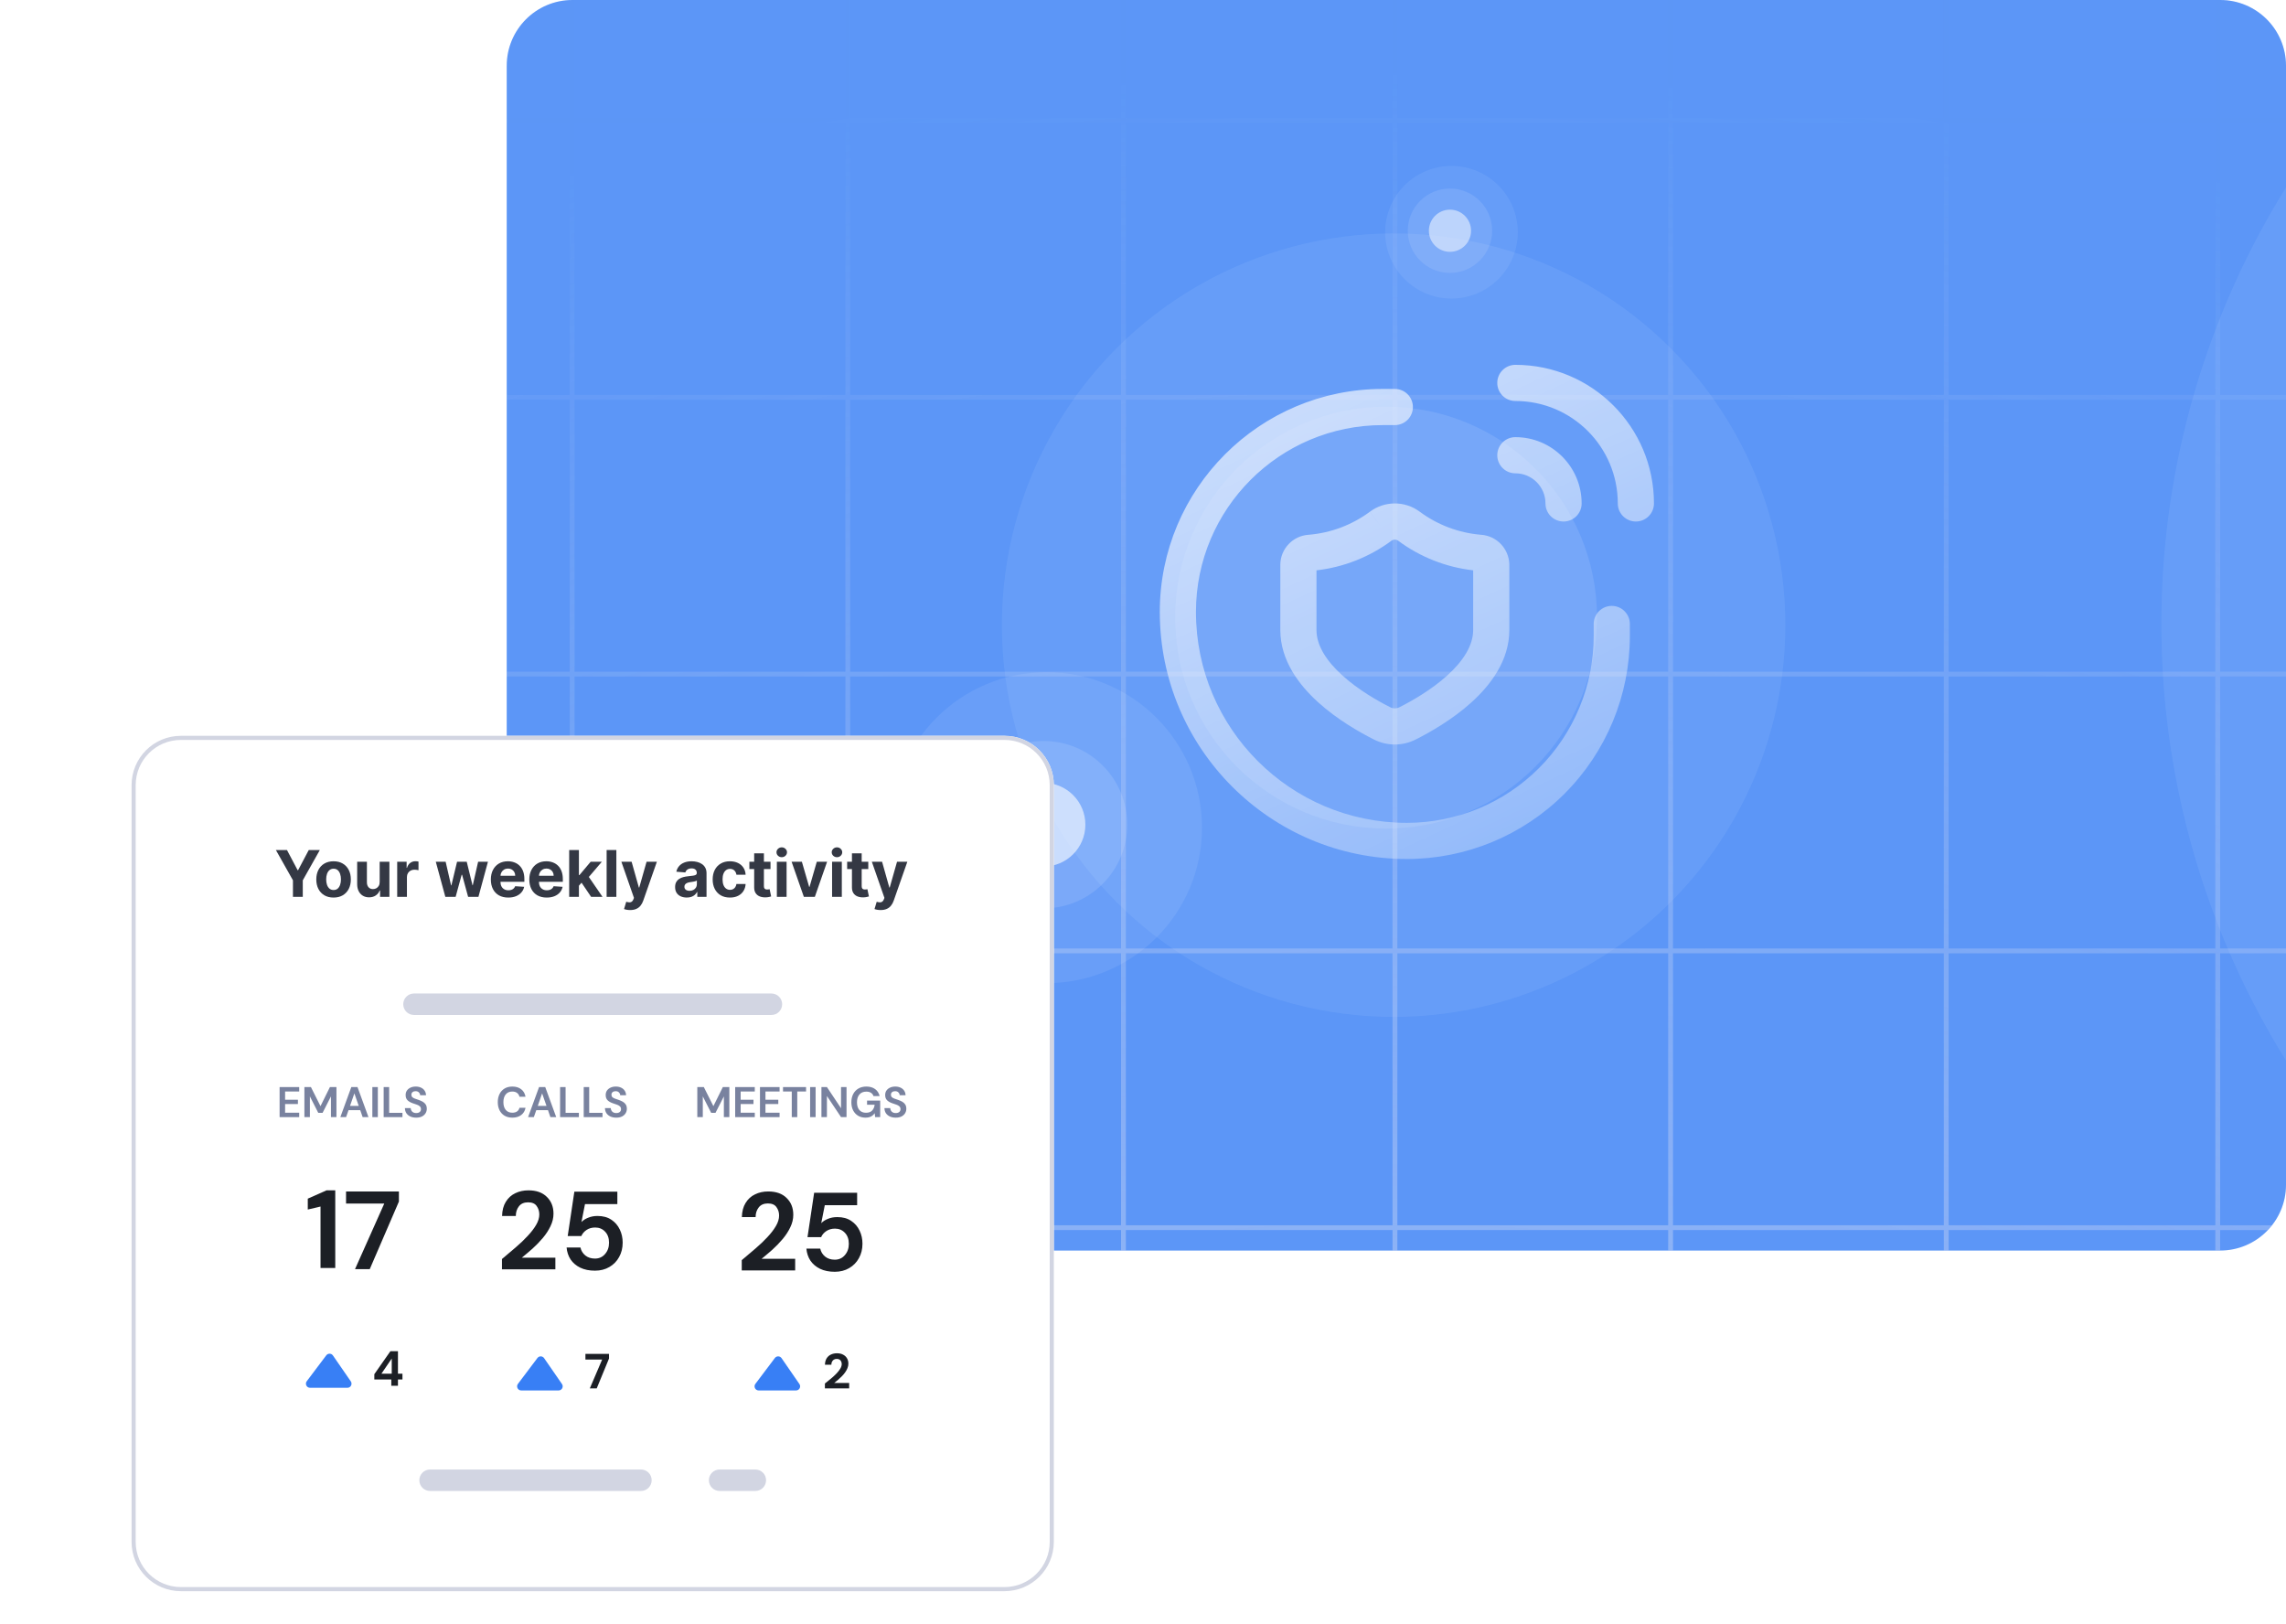 <svg width="556" height="395" viewBox="0 0 556 395" fill="none" xmlns="http://www.w3.org/2000/svg">
<g clip-path="url(#clip0_16_2321)">
<g clip-path="url(#clip1_16_2321)">
<rect width="432.752" height="304.396" transform="translate(123.248 -0.24)" fill="#6099F7"/>
<g style="mix-blend-mode:screen" opacity="0.2">
<circle cx="338.955" cy="152.053" r="95.272" fill="white" fill-opacity="0.4"/>
</g>
<circle opacity="0.2" cx="337.123" cy="150.221" r="51.3" fill="white" fill-opacity="0.6"/>
<path fill-rule="evenodd" clip-rule="evenodd" d="M-195.642 299.172L-195.642 402.861H-194.469L-194.469 299.172H-128.596V402.861H-127.424V299.172H-61.551V402.861H-60.378V299.172H5.495V402.861H6.667V299.172H71.525V402.861H72.697V299.172H138.57V402.861H139.743V299.172H205.616V402.861H206.788V299.172H272.661V402.861H273.834V299.172H338.691V402.861H339.864V299.172H405.737V402.861H406.909V299.172H472.782V402.861H473.955V299.172H538.812V402.861H539.984V299.172H605.857V402.861H607.03V299.172H672.903V402.861H674.076V299.172H739.948V402.861H741.121V299.172H805.978V402.861H807.151V299.172H873.024V402.861H874.197V299.172H966.481V297.999H874.197V231.853H966.481V230.681H874.197V164.535H966.481V163.363H874.197V97.217H966.481V96.044H874.197V29.899H966.481V28.726H874.197V-37.419H966.481V-38.592H874.197V-104.737H966.481V-105.91H874.197V-172.056H966.481V-173.228H874.197V-268.611H873.024V-173.228H807.151V-268.611H805.978V-173.228H741.121V-268.611H739.948V-173.228H674.076V-268.611H672.903V-173.228H607.03V-268.611H605.857V-173.228H539.984V-268.611H538.812V-173.228H473.955V-268.611H472.782V-173.228H406.909V-268.611H405.737V-173.228H339.864V-268.611H338.691V-173.228H273.834V-268.611H272.661V-173.228H206.788V-268.611H205.616V-173.228H139.743V-268.611H138.57V-173.228H72.697V-268.611H71.525V-173.228H6.667V-268.611H5.495V-173.228H-60.378V-268.611H-61.551V-173.228H-127.424V-268.611H-128.596V-173.228H-194.469L-194.469 -268.611H-195.642L-195.642 -173.228H-288.083V-172.056H-195.642V-105.91H-288.083V-104.737H-195.642V-38.592H-288.083V-37.419H-195.642L-195.642 28.726H-288.083V29.899H-195.642V96.044H-288.083V97.217H-195.642L-195.642 163.363H-288.083V164.535H-195.642V230.681H-288.083V231.853H-195.642V297.999H-288.083V299.172H-195.642ZM873.024 -172.056H807.151V-105.91H873.024V-172.056ZM873.024 -104.737H807.151V-38.592H873.024V-104.737ZM873.024 -37.419H807.151V28.726H873.024V-37.419ZM873.024 29.899H807.151V96.044H873.024V29.899ZM873.024 97.217H807.151V163.363H873.024V97.217ZM873.024 164.535H807.151V230.681H873.024V164.535ZM873.024 231.853H807.151V297.999H873.024V231.853ZM805.978 231.853V297.999H741.121V231.853H805.978ZM805.978 164.535V230.681H741.121V164.535H805.978ZM805.978 97.217V163.363H741.121V97.217H805.978ZM805.978 29.899V96.044H741.121V29.899H805.978ZM805.978 -37.419V28.726H741.121V-37.419H805.978ZM805.978 -104.737V-38.592H741.121V-104.737H805.978ZM805.978 -172.056V-105.91H741.121V-172.056H805.978ZM739.948 -172.056H674.076V-105.91H739.948V-172.056ZM739.948 -104.737H674.076V-38.592H739.948V-104.737ZM739.948 -37.419H674.076V28.726H739.948V-37.419ZM739.948 29.899H674.076L674.076 96.044H739.948V29.899ZM739.948 97.217H674.076V163.363H739.948V97.217ZM739.948 164.535H674.076V230.681H739.948V164.535ZM739.948 231.853H674.076V297.999H739.948V231.853ZM672.903 231.853V297.999H607.03V231.853H672.903ZM672.903 164.535V230.681H607.03V164.535H672.903ZM672.903 97.217V163.363H607.03V97.217H672.903ZM672.903 29.899L672.903 96.044H607.03L607.03 29.899H672.903ZM672.903 -37.419V28.726H607.03V-37.419H672.903ZM672.903 -104.737V-38.592H607.03V-104.737H672.903ZM672.903 -172.056V-105.91H607.03V-172.056H672.903ZM605.857 -172.056H539.984V-105.91H605.857V-172.056ZM605.857 -104.737H539.984V-38.592H605.857V-104.737ZM605.857 -37.419H539.984V28.726H605.857V-37.419ZM605.857 29.899H539.984L539.984 96.044H605.857L605.857 29.899ZM605.857 97.217H539.984V163.363H605.857V97.217ZM605.857 164.535H539.984V230.681H605.857V164.535ZM605.857 231.853H539.984V297.999H605.857V231.853ZM538.812 231.853V297.999H473.955V231.853H538.812ZM538.812 164.535V230.681H473.955V164.535H538.812ZM538.812 97.217V163.363H473.955V97.217H538.812ZM538.812 29.899L538.812 96.044H473.955L473.955 29.899H538.812ZM538.812 -37.419V28.726H473.955V-37.419H538.812ZM538.812 -104.737V-38.592H473.955V-104.737H538.812ZM538.812 -172.056V-105.91H473.955V-172.056H538.812ZM472.782 -172.056H406.909V-105.91H472.782V-172.056ZM472.782 -104.737H406.909V-38.592H472.782V-104.737ZM472.782 -37.419H406.909V28.726H472.782V-37.419ZM472.782 29.899H406.909L406.909 96.044H472.782L472.782 29.899ZM472.782 97.217H406.909V163.363H472.782V97.217ZM472.782 164.535H406.909V230.681H472.782V164.535ZM472.782 231.853H406.909V297.999H472.782V231.853ZM405.737 231.853V297.999H339.864V231.853H405.737ZM405.737 164.535V230.681H339.864V164.535H405.737ZM405.737 97.217V163.363H339.864V97.217H405.737ZM405.737 29.899L405.737 96.044H339.864L339.864 29.899H405.737ZM405.737 -37.419V28.726H339.864V-37.419H405.737ZM405.737 -104.737V-38.592H339.864V-104.737H405.737ZM405.737 -172.056V-105.91H339.864V-172.056H405.737ZM338.691 -172.056H273.834V-105.91H338.691V-172.056ZM338.691 -104.737H273.834V-38.592H338.691V-104.737ZM338.691 -37.419H273.834V28.726H338.691V-37.419ZM338.691 29.899H273.834L273.834 96.044H338.691L338.691 29.899ZM338.691 97.217H273.834V163.363H338.691V97.217ZM338.691 164.535H273.834V230.681H338.691V164.535ZM338.691 231.853H273.834V297.999H338.691V231.853ZM272.661 231.853V297.999H206.788V231.853H272.661ZM272.661 164.535V230.681H206.788V164.535H272.661ZM272.661 97.217V163.363H206.788V97.217H272.661ZM272.661 29.899L272.661 96.044H206.788L206.788 29.899H272.661ZM272.661 -37.419V28.726H206.788V-37.419H272.661ZM272.661 -104.737V-38.592H206.788V-104.737H272.661ZM272.661 -172.056V-105.91H206.788V-172.056H272.661ZM205.616 -172.056H139.743V-105.91H205.616V-172.056ZM205.616 -104.737H139.743V-38.592H205.616V-104.737ZM205.616 -37.419H139.743V28.726H205.616V-37.419ZM205.616 29.899H139.743L139.743 96.044H205.616L205.616 29.899ZM205.616 97.217H139.743V163.363H205.616V97.217ZM205.616 164.535H139.743V230.681H205.616V164.535ZM205.616 231.853H139.743V297.999H205.616V231.853ZM138.57 231.853V297.999H72.697V231.853H138.57ZM138.57 164.535V230.681H72.697V164.535H138.57ZM138.57 97.217V163.363H72.697V97.217H138.57ZM138.57 29.899L138.57 96.044H72.697L72.697 29.899H138.57ZM138.57 -37.419V28.726H72.697V-37.419H138.57ZM138.57 -104.737V-38.592H72.697V-104.737H138.57ZM138.57 -172.056V-105.91H72.697V-172.056H138.57ZM71.525 -172.056H6.667V-105.91H71.525V-172.056ZM71.525 -104.737H6.667V-38.592H71.525V-104.737ZM71.525 -37.419H6.667V28.726H71.525V-37.419ZM71.525 29.899H6.667L6.667 96.044H71.525L71.525 29.899ZM71.525 97.217H6.667V163.363H71.525V97.217ZM71.525 164.535H6.667V230.681H71.525V164.535ZM71.525 231.853H6.667V297.999H71.525V231.853ZM5.495 231.853V297.999H-60.378L-60.378 231.853H5.495ZM5.495 164.535V230.681H-60.378V164.535H5.495ZM5.495 97.217V163.363H-60.378V97.217H5.495ZM5.495 29.899L5.495 96.044H-60.378V29.899H5.495ZM5.495 -37.419V28.726H-60.378V-37.419H5.495ZM5.495 -104.737V-38.592H-60.378L-60.378 -104.737H5.495ZM5.495 -172.056V-105.91H-60.378V-172.056H5.495ZM-61.551 -172.056H-127.424V-105.91H-61.551V-172.056ZM-61.551 -104.737H-127.424L-127.424 -38.592H-61.551L-61.551 -104.737ZM-61.551 -37.419H-127.424V28.726H-61.551V-37.419ZM-61.551 29.899H-127.424V96.044H-61.551V29.899ZM-61.551 97.217H-127.424V163.363H-61.551V97.217ZM-61.551 164.535H-127.424V230.681H-61.551V164.535ZM-61.551 231.853H-127.424L-127.424 297.999H-61.551L-61.551 231.853ZM-128.596 231.853L-128.596 297.999H-194.469V231.853H-128.596ZM-128.596 164.535V230.681H-194.469L-194.469 164.535H-128.596ZM-128.596 97.217V163.363H-194.469V97.217H-128.596ZM-128.596 29.899V96.044H-194.469L-194.469 29.899H-128.596ZM-128.596 -37.419V28.726H-194.469V-37.419H-128.596ZM-128.596 -104.737L-128.596 -38.592H-194.469L-194.469 -104.737H-128.596ZM-128.596 -172.056V-105.91H-194.469V-172.056H-128.596Z" fill="url(#paint0_radial_16_2321)"/>
<path fill-rule="evenodd" clip-rule="evenodd" d="M364.166 93.131C364.166 90.702 366.134 88.734 368.563 88.734C387.181 88.734 402.275 103.827 402.275 122.445C402.275 124.874 400.306 126.842 397.877 126.842C395.449 126.842 393.48 124.874 393.48 122.445C393.48 108.684 382.324 97.528 368.563 97.528C366.134 97.528 364.166 95.559 364.166 93.131ZM336.317 94.596C306.365 94.596 282.085 118.877 282.085 148.828C282.085 182.018 308.99 208.923 342.18 208.923C356.563 208.923 370.357 203.21 380.527 193.039C390.698 182.869 396.412 169.075 396.412 154.691V151.76C396.412 149.331 394.443 147.363 392.014 147.363C389.586 147.363 387.617 149.331 387.617 151.76V154.691C387.617 166.742 382.83 178.299 374.309 186.821C365.788 195.342 354.23 200.129 342.18 200.129C313.847 200.129 290.879 177.161 290.879 148.828C290.879 123.734 311.222 103.391 336.317 103.391H339.248C341.677 103.391 343.645 101.422 343.645 98.994C343.645 96.565 341.677 94.596 339.248 94.596H336.317ZM345.315 124.458C341.716 121.774 336.781 121.774 333.182 124.458C328.836 127.681 323.674 129.623 318.281 130.065C314.458 130.308 311.457 133.451 311.399 137.289V153.226C311.399 160.681 316.006 166.648 320.608 170.813C325.303 175.062 330.773 178.148 334.128 179.84C337.343 181.486 341.153 181.486 344.368 179.84C347.721 178.15 353.191 175.068 357.888 170.82C362.492 166.656 367.097 160.689 367.097 153.226V137.355L367.095 137.235C366.991 133.435 364.023 130.337 360.236 130.067C354.836 129.628 349.667 127.685 345.315 124.458ZM333.182 124.458L333.174 124.463L335.806 127.986L333.186 124.455L333.182 124.458ZM338.437 131.509C338.918 131.15 339.578 131.15 340.059 131.509L340.071 131.518C345.415 135.482 351.706 137.961 358.303 138.713V153.226C358.303 156.951 355.946 160.719 351.989 164.298C348.13 167.788 343.447 170.456 340.397 171.993L340.364 172.01C339.664 172.37 338.833 172.37 338.133 172.01L338.1 171.993C335.052 170.458 330.368 167.785 326.509 164.292C322.549 160.709 320.194 156.942 320.194 153.226V138.713C326.791 137.961 333.081 135.483 338.426 131.518L338.437 131.509ZM318.826 138.842L318.865 138.84C318.852 138.841 318.839 138.842 318.826 138.842ZM368.563 106.322C366.134 106.322 364.166 108.291 364.166 110.719C364.166 113.148 366.134 115.117 368.563 115.117C372.61 115.117 375.891 118.398 375.891 122.445C375.891 124.874 377.86 126.842 380.289 126.842C382.717 126.842 384.686 124.874 384.686 122.445C384.686 113.541 377.467 106.322 368.563 106.322Z" fill="url(#paint1_linear_16_2321)" fill-opacity="0.8"/>
<g style="mix-blend-mode:screen" opacity="0.2">
<circle cx="353.026" cy="56.487" r="16.123" fill="white" fill-opacity="0.4"/>
</g>
<circle opacity="0.2" cx="352.66" cy="56.121" r="10.26" fill="white" fill-opacity="0.6"/>
<circle cx="352.66" cy="56.121" r="5.13" fill="white" fill-opacity="0.6"/>
<g style="mix-blend-mode:screen" opacity="0.2">
<circle cx="726.787" cy="151.76" r="201.098" fill="white" fill-opacity="0.4"/>
</g>
<g style="mix-blend-mode:color-burn">
<rect width="432.752" height="304.396" transform="translate(123.248 -0.24)" fill="#387FF5" fill-opacity="0.1"/>
</g>
<g style="mix-blend-mode:screen" opacity="0.2">
<circle cx="254.529" cy="201.301" r="37.816" fill="white" fill-opacity="0.4"/>
</g>
<circle opacity="0.2" cx="253.802" cy="200.574" r="20.362" fill="white" fill-opacity="0.6"/>
<circle cx="253.802" cy="200.574" r="10.181" fill="white" fill-opacity="0.6"/>
</g>
</g>
<g filter="url(#filter1_dddd_16_2321)">
<path d="M32 144.963C32 138.335 37.373 132.963 44 132.963H244.312C250.94 132.963 256.312 138.335 256.312 144.963V329C256.312 335.627 250.94 341 244.312 341H44C37.373 341 32 335.627 32 329V144.963Z" fill="white"/>
<path d="M32.5 144.963C32.5 138.612 37.649 133.463 44 133.463H244.312C250.663 133.463 255.812 138.612 255.812 144.963V329C255.812 335.351 250.663 340.5 244.312 340.5H44C37.649 340.5 32.5 335.351 32.5 329V144.963Z" stroke="#D2D5E2"/>
<path d="M214.188 175.338C213.887 175.338 213.606 175.314 213.343 175.266C213.083 175.221 212.869 175.164 212.698 175.093L213.232 173.324C213.51 173.409 213.76 173.455 213.982 173.463C214.208 173.47 214.402 173.418 214.565 173.307C214.732 173.196 214.867 173.007 214.971 172.74L215.11 172.378L212.048 163.587H214.538L216.305 169.863H216.394L218.178 163.587H220.684L217.366 173.057C217.207 173.517 216.99 173.917 216.716 174.259C216.446 174.604 216.103 174.869 215.688 175.054C215.273 175.243 214.773 175.338 214.188 175.338Z" fill="#343844"/>
<path d="M211.184 163.587V165.367H206.043V163.587H211.184ZM207.21 161.539H209.578V169.507C209.578 169.726 209.611 169.896 209.678 170.019C209.744 170.137 209.837 170.221 209.956 170.269C210.078 170.317 210.219 170.341 210.378 170.341C210.489 170.341 210.6 170.332 210.711 170.314C210.823 170.291 210.908 170.275 210.967 170.264L211.339 172.027C211.221 172.064 211.054 172.107 210.839 172.155C210.624 172.207 210.363 172.239 210.056 172.25C209.485 172.272 208.985 172.196 208.555 172.022C208.129 171.847 207.798 171.577 207.56 171.209C207.323 170.842 207.207 170.379 207.21 169.818V161.539Z" fill="#343844"/>
<path d="M202.379 172.133V163.587H204.747V172.133H202.379ZM203.569 162.485C203.217 162.485 202.915 162.368 202.663 162.135C202.415 161.897 202.291 161.614 202.291 161.283C202.291 160.957 202.415 160.677 202.663 160.443C202.915 160.206 203.217 160.087 203.569 160.087C203.921 160.087 204.221 160.206 204.469 160.443C204.721 160.677 204.847 160.957 204.847 161.283C204.847 161.614 204.721 161.897 204.469 162.135C204.221 162.368 203.921 162.485 203.569 162.485Z" fill="#343844"/>
<path d="M201.168 163.587L198.184 172.133H195.516L192.532 163.587H195.033L196.805 169.702H196.894L198.662 163.587H201.168Z" fill="#343844"/>
<path d="M188.946 172.133V163.587H191.313V172.133H188.946ZM190.135 162.485C189.783 162.485 189.481 162.368 189.229 162.135C188.981 161.897 188.857 161.614 188.857 161.283C188.857 160.957 188.981 160.677 189.229 160.443C189.481 160.206 189.783 160.087 190.135 160.087C190.487 160.087 190.787 160.206 191.035 160.443C191.287 160.677 191.413 160.957 191.413 161.283C191.413 161.614 191.287 161.897 191.035 162.135C190.787 162.368 190.487 162.485 190.135 162.485Z" fill="#343844"/>
<path d="M187.404 163.587V165.367H182.263V163.587H187.404ZM183.43 161.539H185.798V169.507C185.798 169.726 185.831 169.896 185.898 170.019C185.964 170.137 186.057 170.221 186.175 170.269C186.298 170.317 186.438 170.341 186.598 170.341C186.709 170.341 186.82 170.332 186.931 170.314C187.042 170.291 187.128 170.275 187.187 170.264L187.559 172.027C187.441 172.064 187.274 172.107 187.059 172.155C186.844 172.207 186.583 172.239 186.275 172.25C185.705 172.272 185.205 172.196 184.775 172.022C184.349 171.847 184.017 171.577 183.78 171.209C183.543 170.842 183.426 170.379 183.43 169.818V161.539Z" fill="#343844"/>
<path d="M177.535 172.3C176.661 172.3 175.909 172.115 175.279 171.744C174.653 171.369 174.171 170.85 173.834 170.186C173.5 169.522 173.334 168.758 173.334 167.893C173.334 167.018 173.502 166.25 173.839 165.59C174.18 164.926 174.664 164.408 175.29 164.038C175.916 163.663 176.661 163.476 177.524 163.476C178.269 163.476 178.921 163.611 179.48 163.882C180.04 164.153 180.482 164.533 180.808 165.022C181.134 165.512 181.314 166.087 181.347 166.747H179.113C179.05 166.321 178.884 165.978 178.613 165.718C178.346 165.454 177.996 165.323 177.563 165.323C177.196 165.323 176.876 165.423 176.601 165.623C176.331 165.82 176.12 166.107 175.968 166.486C175.816 166.864 175.74 167.322 175.74 167.86C175.74 168.405 175.814 168.869 175.962 169.251C176.114 169.633 176.327 169.924 176.601 170.124C176.876 170.325 177.196 170.425 177.563 170.425C177.833 170.425 178.076 170.369 178.291 170.258C178.509 170.147 178.689 169.985 178.83 169.774C178.974 169.559 179.069 169.301 179.113 169.001H181.347C181.31 169.653 181.133 170.228 180.814 170.725C180.499 171.219 180.064 171.605 179.508 171.883C178.952 172.161 178.295 172.3 177.535 172.3Z" fill="#343844"/>
<path d="M167.034 172.294C166.49 172.294 166.004 172.2 165.578 172.011C165.152 171.818 164.815 171.534 164.567 171.159C164.322 170.781 164.2 170.31 164.2 169.746C164.2 169.271 164.287 168.873 164.461 168.55C164.635 168.227 164.872 167.968 165.173 167.771C165.473 167.574 165.814 167.426 166.195 167.326C166.58 167.226 166.984 167.155 167.407 167.114C167.903 167.062 168.303 167.014 168.607 166.97C168.911 166.922 169.131 166.851 169.268 166.758C169.405 166.666 169.474 166.528 169.474 166.347V166.313C169.474 165.961 169.363 165.688 169.141 165.495C168.922 165.302 168.611 165.206 168.207 165.206C167.781 165.206 167.442 165.301 167.19 165.49C166.938 165.675 166.771 165.909 166.69 166.191L164.5 166.013C164.611 165.493 164.83 165.045 165.156 164.666C165.482 164.284 165.902 163.991 166.417 163.787C166.936 163.579 167.536 163.476 168.218 163.476C168.692 163.476 169.146 163.531 169.58 163.643C170.017 163.754 170.404 163.926 170.741 164.16C171.082 164.394 171.351 164.694 171.547 165.061C171.743 165.425 171.841 165.861 171.841 166.369V172.133H169.596V170.948H169.53C169.392 171.215 169.209 171.451 168.979 171.655C168.75 171.855 168.474 172.013 168.151 172.128C167.829 172.239 167.457 172.294 167.034 172.294ZM167.712 170.659C168.061 170.659 168.368 170.59 168.635 170.453C168.902 170.312 169.111 170.123 169.263 169.885C169.415 169.648 169.491 169.379 169.491 169.078V168.172C169.417 168.22 169.315 168.264 169.185 168.305C169.059 168.342 168.916 168.377 168.757 168.411C168.598 168.44 168.438 168.468 168.279 168.494C168.12 168.517 167.975 168.537 167.846 168.555C167.568 168.596 167.325 168.661 167.118 168.75C166.91 168.839 166.749 168.96 166.634 169.112C166.519 169.26 166.462 169.446 166.462 169.668C166.462 169.991 166.579 170.238 166.812 170.408C167.049 170.575 167.349 170.659 167.712 170.659Z" fill="#343844"/>
<path d="M153.27 175.338C152.97 175.338 152.688 175.314 152.425 175.266C152.166 175.221 151.951 175.164 151.781 175.093L152.314 173.324C152.592 173.409 152.842 173.455 153.064 173.463C153.29 173.47 153.485 173.418 153.648 173.307C153.815 173.196 153.95 173.007 154.054 172.74L154.193 172.378L151.13 163.587H153.62L155.387 169.863H155.476L157.26 163.587H159.767L156.449 173.057C156.29 173.517 156.073 173.917 155.799 174.259C155.528 174.604 155.185 174.869 154.77 175.054C154.356 175.243 153.855 175.338 153.27 175.338Z" fill="#343844"/>
<path d="M149.912 160.738V172.133H147.544V160.738H149.912Z" fill="#343844"/>
<path d="M140.581 169.674L140.587 166.831H140.931L143.665 163.587H146.383L142.71 167.882H142.148L140.581 169.674ZM138.436 172.133V160.738H140.803V172.133H138.436ZM143.771 172.133L141.259 168.411L142.837 166.736L146.544 172.133H143.771Z" fill="#343844"/>
<path d="M132.973 172.3C132.095 172.3 131.339 172.122 130.705 171.766C130.076 171.406 129.59 170.898 129.249 170.241C128.909 169.581 128.738 168.8 128.738 167.899C128.738 167.02 128.909 166.248 129.249 165.584C129.59 164.92 130.07 164.403 130.689 164.032C131.311 163.661 132.041 163.476 132.878 163.476C133.442 163.476 133.966 163.566 134.451 163.748C134.94 163.926 135.366 164.195 135.729 164.555C136.096 164.915 136.381 165.367 136.585 165.913C136.789 166.454 136.891 167.088 136.891 167.815V168.466H129.683V166.998H134.662C134.662 166.656 134.588 166.354 134.44 166.091C134.292 165.827 134.086 165.621 133.823 165.473C133.564 165.321 133.262 165.245 132.917 165.245C132.558 165.245 132.239 165.328 131.961 165.495C131.687 165.659 131.472 165.879 131.317 166.157C131.161 166.432 131.082 166.738 131.078 167.075V168.472C131.078 168.895 131.156 169.26 131.311 169.568C131.471 169.876 131.695 170.113 131.984 170.28C132.273 170.447 132.615 170.531 133.012 170.531C133.275 170.531 133.516 170.494 133.734 170.419C133.953 170.345 134.14 170.234 134.296 170.086C134.451 169.937 134.57 169.755 134.651 169.54L136.841 169.685C136.73 170.212 136.502 170.672 136.157 171.065C135.816 171.454 135.376 171.758 134.835 171.977C134.297 172.192 133.677 172.3 132.973 172.3Z" fill="#343844"/>
<path d="M123.62 172.3C122.742 172.3 121.986 172.122 121.352 171.766C120.722 171.406 120.237 170.898 119.896 170.241C119.555 169.581 119.385 168.8 119.385 167.899C119.385 167.02 119.555 166.248 119.896 165.584C120.237 164.92 120.717 164.403 121.336 164.032C121.958 163.661 122.688 163.476 123.525 163.476C124.088 163.476 124.613 163.566 125.098 163.748C125.587 163.926 126.013 164.195 126.376 164.555C126.743 164.915 127.028 165.367 127.232 165.913C127.436 166.454 127.538 167.088 127.538 167.815V168.466H120.33V166.998H125.309C125.309 166.656 125.235 166.354 125.087 166.091C124.939 165.827 124.733 165.621 124.47 165.473C124.211 165.321 123.909 165.245 123.564 165.245C123.205 165.245 122.886 165.328 122.608 165.495C122.334 165.659 122.119 165.879 121.964 166.157C121.808 166.432 121.728 166.738 121.725 167.075V168.472C121.725 168.895 121.802 169.26 121.958 169.568C122.117 169.876 122.342 170.113 122.631 170.28C122.92 170.447 123.262 170.531 123.659 170.531C123.922 170.531 124.163 170.494 124.381 170.419C124.6 170.345 124.787 170.234 124.942 170.086C125.098 169.937 125.217 169.755 125.298 169.54L127.488 169.685C127.377 170.212 127.149 170.672 126.804 171.065C126.463 171.454 126.022 171.758 125.481 171.977C124.944 172.192 124.324 172.3 123.62 172.3Z" fill="#343844"/>
<path d="M108.316 172.133L105.993 163.587H108.388L109.711 169.329H109.789L111.167 163.587H113.518L114.918 169.296H114.99L116.291 163.587H118.681L116.363 172.133H113.857L112.39 166.758H112.284L110.817 172.133H108.316Z" fill="#343844"/>
<path d="M96.606 172.133V163.587H98.902V165.078H98.991C99.146 164.548 99.407 164.147 99.774 163.876C100.141 163.602 100.563 163.464 101.041 163.464C101.16 163.464 101.288 163.472 101.425 163.487C101.562 163.502 101.682 163.522 101.786 163.548V165.651C101.675 165.618 101.521 165.588 101.325 165.562C101.128 165.536 100.949 165.523 100.786 165.523C100.437 165.523 100.126 165.599 99.852 165.751C99.582 165.9 99.367 166.107 99.207 166.374C99.052 166.641 98.974 166.949 98.974 167.298V172.133H96.606Z" fill="#343844"/>
<path d="M92.345 168.494V163.587H94.713V172.133H92.44V170.581H92.351C92.158 171.082 91.838 171.484 91.389 171.788C90.945 172.092 90.402 172.244 89.761 172.244C89.191 172.244 88.689 172.115 88.255 171.855C87.822 171.595 87.483 171.226 87.238 170.748C86.997 170.269 86.875 169.696 86.871 169.028V163.587H89.239V168.606C89.243 169.11 89.378 169.509 89.644 169.802C89.911 170.095 90.269 170.241 90.717 170.241C91.002 170.241 91.269 170.176 91.517 170.047C91.766 169.913 91.966 169.717 92.118 169.457C92.273 169.197 92.349 168.876 92.345 168.494Z" fill="#343844"/>
<path d="M81.13 172.3C80.267 172.3 79.521 172.116 78.891 171.749C78.265 171.378 77.781 170.863 77.44 170.202C77.1 169.538 76.929 168.769 76.929 167.893C76.929 167.011 77.1 166.239 77.44 165.579C77.781 164.915 78.265 164.399 78.891 164.032C79.521 163.661 80.267 163.476 81.13 163.476C81.994 163.476 82.738 163.661 83.365 164.032C83.994 164.399 84.48 164.915 84.821 165.579C85.162 166.239 85.332 167.011 85.332 167.893C85.332 168.769 85.162 169.538 84.821 170.202C84.48 170.863 83.994 171.378 83.365 171.749C82.738 172.116 81.994 172.3 81.13 172.3ZM81.142 170.464C81.534 170.464 81.862 170.353 82.125 170.13C82.388 169.904 82.587 169.596 82.72 169.206C82.857 168.817 82.925 168.374 82.925 167.877C82.925 167.38 82.857 166.936 82.72 166.547C82.587 166.157 82.388 165.85 82.125 165.623C81.862 165.397 81.534 165.284 81.142 165.284C80.745 165.284 80.412 165.397 80.141 165.623C79.874 165.85 79.673 166.157 79.535 166.547C79.402 166.936 79.335 167.38 79.335 167.877C79.335 168.374 79.402 168.817 79.535 169.206C79.673 169.596 79.874 169.904 80.141 170.13C80.412 170.353 80.745 170.464 81.142 170.464Z" fill="#343844"/>
<path d="M67.099 160.738H69.795L72.39 165.646H72.501L75.097 160.738H77.792L73.641 168.105V172.133H71.251V168.105L67.099 160.738Z" fill="#343844"/>
<path d="M98.076 198.246C98.076 196.804 99.246 195.635 100.688 195.635H187.624C189.067 195.635 190.236 196.804 190.236 198.246C190.236 199.689 189.067 200.858 187.624 200.858H100.688C99.246 200.858 98.076 199.689 98.076 198.246Z" fill="#D2D5E2"/>
<path d="M101.237 225.829C100.702 225.829 100.229 225.739 99.819 225.558C99.408 225.37 99.085 225.105 98.848 224.764C98.612 224.416 98.49 223.994 98.483 223.5H99.892C99.906 223.841 100.027 224.13 100.257 224.367C100.493 224.597 100.817 224.712 101.227 224.712C101.582 224.712 101.863 224.628 102.072 224.461C102.281 224.287 102.385 224.057 102.385 223.772C102.385 223.472 102.291 223.239 102.103 223.072C101.923 222.905 101.679 222.769 101.373 222.664C101.067 222.56 100.74 222.448 100.392 222.33C99.829 222.135 99.398 221.884 99.099 221.578C98.806 221.272 98.66 220.864 98.66 220.356C98.653 219.924 98.754 219.555 98.963 219.249C99.179 218.935 99.471 218.695 99.839 218.528C100.208 218.354 100.632 218.267 101.112 218.267C101.599 218.267 102.027 218.354 102.396 218.528C102.771 218.702 103.063 218.946 103.272 219.259C103.488 219.573 103.602 219.945 103.616 220.377H102.187C102.18 220.119 102.079 219.893 101.884 219.698C101.696 219.496 101.432 219.395 101.091 219.395C100.799 219.388 100.552 219.461 100.351 219.614C100.156 219.761 100.058 219.976 100.058 220.262C100.058 220.506 100.135 220.701 100.288 220.847C100.441 220.986 100.65 221.105 100.914 221.202C101.178 221.299 101.481 221.404 101.822 221.515C102.183 221.641 102.514 221.787 102.813 221.954C103.112 222.121 103.352 222.344 103.533 222.623C103.714 222.894 103.804 223.246 103.804 223.678C103.804 224.061 103.707 224.416 103.512 224.743C103.317 225.07 103.028 225.335 102.646 225.537C102.263 225.732 101.794 225.829 101.237 225.829Z" fill="#79829F"/>
<path d="M93.313 225.704V218.392H94.649V224.659H97.883V225.704H93.313Z" fill="#79829F"/>
<path d="M90.562 225.704V218.392H91.898V225.704H90.562Z" fill="#79829F"/>
<path d="M82.778 225.704L85.448 218.392H86.951L89.622 225.704H88.203L87.619 224.012H84.77L84.176 225.704H82.778ZM85.135 222.967H87.253L86.189 219.928L85.135 222.967Z" fill="#79829F"/>
<path d="M74.037 225.704V218.392H75.623L77.949 223.03L80.244 218.392H81.83V225.704H80.495V220.659L78.46 224.659H77.406L75.372 220.659V225.704H74.037Z" fill="#79829F"/>
<path d="M68.005 225.704V218.392H72.773V219.468H69.34V221.474H72.46V222.518H69.34V224.628H72.773V225.704H68.005Z" fill="#79829F"/>
<path d="M86.349 262.67L93.464 246.723H84.166V243.781H97.022V246.237L89.933 262.67H86.349Z" fill="#1C1F25"/>
<path d="M77.957 262.399V247.45L74.858 248.178V245.534L79.413 243.51H81.542V262.399H77.957Z" fill="#1C1F25"/>
<path d="M79.353 283.639L74.612 289.93C74.115 290.589 74.585 291.532 75.41 291.532H84.498C85.304 291.532 85.779 290.627 85.321 289.964L80.975 283.672C80.587 283.111 79.764 283.094 79.353 283.639Z" fill="#387FF5"/>
<path d="M95.171 291.032V289.508H91.043V288.224L94.955 282.632H96.791V288.104H97.883V289.508H96.791V291.032H95.171ZM92.771 288.104H95.279V284.42L92.771 288.104Z" fill="#1C1F25"/>
<path d="M149.896 225.829C149.36 225.829 148.887 225.739 148.477 225.558C148.067 225.37 147.743 225.105 147.507 224.764C147.27 224.416 147.148 223.994 147.142 223.5H148.55C148.564 223.841 148.686 224.13 148.915 224.367C149.152 224.597 149.475 224.712 149.885 224.712C150.24 224.712 150.522 224.628 150.731 224.461C150.939 224.287 151.044 224.057 151.044 223.772C151.044 223.472 150.95 223.239 150.762 223.072C150.581 222.905 150.338 222.769 150.032 222.664C149.725 222.56 149.399 222.448 149.051 222.33C148.487 222.135 148.056 221.884 147.757 221.578C147.465 221.272 147.319 220.864 147.319 220.356C147.312 219.924 147.413 219.555 147.621 219.249C147.837 218.935 148.129 218.695 148.498 218.528C148.866 218.354 149.291 218.267 149.771 218.267C150.258 218.267 150.685 218.354 151.054 218.528C151.43 218.702 151.722 218.946 151.93 219.259C152.146 219.573 152.261 219.945 152.275 220.377H150.845C150.838 220.119 150.737 219.893 150.543 219.698C150.355 219.496 150.091 219.395 149.75 219.395C149.458 219.388 149.211 219.461 149.009 219.614C148.814 219.761 148.717 219.976 148.717 220.262C148.717 220.506 148.793 220.701 148.946 220.847C149.099 220.986 149.308 221.105 149.572 221.202C149.837 221.299 150.139 221.404 150.48 221.515C150.842 221.641 151.172 221.787 151.471 221.954C151.77 222.121 152.01 222.344 152.191 222.623C152.372 222.894 152.462 223.246 152.462 223.678C152.462 224.061 152.365 224.416 152.17 224.743C151.976 225.07 151.687 225.335 151.304 225.537C150.922 225.732 150.452 225.829 149.896 225.829Z" fill="#79829F"/>
<path d="M141.972 225.704V218.392H143.307V224.659H146.542V225.704H141.972Z" fill="#79829F"/>
<path d="M136.225 225.704V218.392H137.561V224.659H140.795V225.704H136.225Z" fill="#79829F"/>
<path d="M128.441 225.704L131.111 218.392H132.614L135.285 225.704H133.866L133.282 224.012H130.433L129.839 225.704H128.441ZM130.798 222.967H132.916L131.852 219.928L130.798 222.967Z" fill="#79829F"/>
<path d="M124.617 225.829C123.879 225.829 123.246 225.673 122.718 225.359C122.189 225.039 121.782 224.597 121.497 224.033C121.212 223.462 121.069 222.804 121.069 222.059C121.069 221.313 121.212 220.655 121.497 220.084C121.782 219.513 122.189 219.068 122.718 218.747C123.246 218.427 123.879 218.267 124.617 218.267C125.493 218.267 126.209 218.486 126.766 218.925C127.329 219.357 127.681 219.966 127.82 220.753H126.349C126.258 220.356 126.063 220.046 125.764 219.823C125.472 219.593 125.083 219.479 124.596 219.479C123.921 219.479 123.393 219.708 123.01 220.168C122.627 220.628 122.436 221.258 122.436 222.059C122.436 222.859 122.627 223.49 123.01 223.949C123.393 224.402 123.921 224.628 124.596 224.628C125.083 224.628 125.472 224.524 125.764 224.315C126.063 224.099 126.258 223.803 126.349 223.427H127.82C127.681 224.179 127.329 224.767 126.766 225.192C126.209 225.617 125.493 225.829 124.617 225.829Z" fill="#79829F"/>
<path d="M144.707 263.046C143.324 263.046 142.129 262.803 141.123 262.318C140.135 261.832 139.353 261.166 138.778 260.321C138.221 259.457 137.898 258.486 137.808 257.407H141.177C141.338 258.18 141.734 258.828 142.363 259.349C142.991 259.853 143.773 260.105 144.707 260.105C145.714 260.105 146.531 259.736 147.16 258.999C147.807 258.261 148.13 257.344 148.13 256.246C148.13 255.113 147.807 254.214 147.16 253.548C146.531 252.882 145.732 252.55 144.761 252.55C143.953 252.55 143.252 252.747 142.659 253.143C142.066 253.539 141.644 254.034 141.392 254.627H138.077L139.694 243.834H150.152V246.856H142.282L141.419 251.227C141.815 250.796 142.354 250.445 143.036 250.175C143.719 249.887 144.483 249.743 145.327 249.743C146.675 249.743 147.798 250.049 148.696 250.661C149.595 251.254 150.278 252.046 150.745 253.035C151.212 254.007 151.446 255.068 151.446 256.219C151.446 257.533 151.158 258.702 150.583 259.727C150.026 260.753 149.235 261.562 148.211 262.156C147.205 262.749 146.037 263.046 144.707 263.046Z" fill="#1C1F25"/>
<path d="M122.087 262.722V260.213C123.237 259.259 124.351 258.315 125.429 257.38C126.525 256.444 127.495 255.518 128.34 254.6C129.202 253.683 129.885 252.792 130.388 251.929C130.909 251.047 131.17 250.193 131.17 249.365C131.17 248.592 130.954 247.908 130.523 247.315C130.11 246.721 129.418 246.424 128.447 246.424C127.459 246.424 126.714 246.748 126.21 247.396C125.707 248.043 125.456 248.826 125.456 249.743H122.114C122.15 248.358 122.455 247.207 123.03 246.289C123.605 245.354 124.369 244.661 125.321 244.211C126.273 243.744 127.342 243.51 128.528 243.51C130.451 243.51 131.942 244.041 133.002 245.102C134.08 246.145 134.62 247.504 134.62 249.177C134.62 250.22 134.377 251.236 133.892 252.226C133.425 253.215 132.805 254.169 132.032 255.086C131.259 256.003 130.424 256.867 129.526 257.676C128.627 258.468 127.756 259.206 126.911 259.889H135.078V262.722H122.087Z" fill="#1C1F25"/>
<path d="M130.715 284.286L125.973 290.578C125.477 291.237 125.947 292.18 126.772 292.18H135.86C136.666 292.18 137.141 291.275 136.682 290.612L132.336 284.32C131.948 283.759 131.125 283.742 130.715 284.286Z" fill="#387FF5"/>
<path d="M143.454 291.68L146.454 284.66H142.386V283.28H148.122V284.42L145.134 291.68H143.454Z" fill="#1C1F25"/>
<path d="M217.87 225.829C217.334 225.829 216.861 225.739 216.451 225.558C216.04 225.37 215.717 225.105 215.481 224.764C215.244 224.416 215.122 223.994 215.115 223.5H216.524C216.538 223.841 216.66 224.13 216.889 224.367C217.126 224.597 217.449 224.712 217.859 224.712C218.214 224.712 218.496 224.628 218.704 224.461C218.913 224.287 219.017 224.057 219.017 223.772C219.017 223.472 218.924 223.239 218.736 223.072C218.555 222.905 218.311 222.769 218.005 222.664C217.699 222.56 217.372 222.448 217.025 222.33C216.461 222.135 216.03 221.884 215.731 221.578C215.439 221.272 215.293 220.864 215.293 220.356C215.286 219.924 215.387 219.555 215.595 219.249C215.811 218.935 216.103 218.695 216.472 218.528C216.84 218.354 217.265 218.267 217.745 218.267C218.231 218.267 218.659 218.354 219.028 218.528C219.403 218.702 219.696 218.946 219.904 219.259C220.12 219.573 220.235 219.945 220.249 220.377H218.819C218.812 220.119 218.711 219.893 218.517 219.698C218.329 219.496 218.065 219.395 217.724 219.395C217.432 219.388 217.185 219.461 216.983 219.614C216.788 219.761 216.691 219.976 216.691 220.262C216.691 220.506 216.767 220.701 216.92 220.847C217.073 220.986 217.282 221.105 217.546 221.202C217.811 221.299 218.113 221.404 218.454 221.515C218.816 221.641 219.146 221.787 219.445 221.954C219.744 222.121 219.984 222.344 220.165 222.623C220.346 222.894 220.436 223.246 220.436 223.678C220.436 224.061 220.339 224.416 220.144 224.743C219.949 225.07 219.661 225.335 219.278 225.537C218.896 225.732 218.426 225.829 217.87 225.829Z" fill="#79829F"/>
<path d="M210.499 225.829C209.811 225.829 209.209 225.673 208.694 225.359C208.18 225.046 207.78 224.611 207.495 224.054C207.209 223.49 207.067 222.835 207.067 222.09C207.067 221.338 207.213 220.676 207.505 220.105C207.804 219.527 208.225 219.078 208.767 218.758C209.317 218.43 209.967 218.267 210.718 218.267C211.574 218.267 212.283 218.472 212.847 218.883C213.41 219.294 213.775 219.862 213.942 220.586H212.45C212.339 220.245 212.137 219.98 211.845 219.792C211.553 219.597 211.178 219.499 210.718 219.499C209.988 219.499 209.425 219.733 209.028 220.199C208.632 220.659 208.434 221.293 208.434 222.1C208.434 222.908 208.628 223.535 209.018 223.98C209.414 224.419 209.95 224.639 210.625 224.639C211.285 224.639 211.783 224.461 212.117 224.106C212.457 223.744 212.663 223.27 212.732 222.685H210.885V221.682H214.078V225.704H212.847L212.743 224.743C212.506 225.091 212.21 225.359 211.856 225.547C211.501 225.735 211.049 225.829 210.499 225.829Z" fill="#79829F"/>
<path d="M199.788 225.704V218.392H201.123L204.556 223.542V218.392H205.891V225.704H204.556L201.123 220.565V225.704H199.788Z" fill="#79829F"/>
<path d="M197.037 225.704V218.392H198.372V225.704H197.037Z" fill="#79829F"/>
<path d="M192.573 225.704V219.468H190.445V218.392H196.048V219.468H193.909V225.704H192.573Z" fill="#79829F"/>
<path d="M184.841 225.704V218.392H189.609V219.468H186.176V221.474H189.296V222.518H186.176V224.628H189.609V225.704H184.841Z" fill="#79829F"/>
<path d="M178.809 225.704V218.392H183.577V219.468H180.145V221.474H183.264V222.518H180.145V224.628H183.577V225.704H178.809Z" fill="#79829F"/>
<path d="M169.599 225.704V218.392H171.185L173.511 223.03L175.807 218.392H177.392V225.704H176.057V220.659L174.023 224.659H172.969L170.934 220.659V225.704H169.599Z" fill="#79829F"/>
<path d="M203.03 263.318C201.646 263.318 200.451 263.075 199.445 262.589C198.457 262.104 197.675 261.438 197.1 260.593C196.543 259.729 196.22 258.758 196.13 257.678H199.499C199.661 258.452 200.056 259.099 200.685 259.621C201.314 260.125 202.095 260.377 203.03 260.377C204.036 260.377 204.853 260.008 205.482 259.27C206.129 258.533 206.452 257.615 206.452 256.518C206.452 255.385 206.129 254.485 205.482 253.82C204.853 253.154 204.054 252.821 203.083 252.821C202.275 252.821 201.574 253.019 200.981 253.415C200.388 253.811 199.966 254.305 199.714 254.899H196.399L198.016 244.105H208.474V247.128H200.604L199.741 251.499C200.137 251.067 200.676 250.716 201.358 250.447C202.041 250.159 202.805 250.015 203.649 250.015C204.997 250.015 206.12 250.321 207.018 250.932C207.917 251.526 208.6 252.317 209.067 253.307C209.534 254.278 209.768 255.34 209.768 256.491C209.768 257.804 209.48 258.973 208.905 259.999C208.348 261.024 207.558 261.834 206.533 262.427C205.527 263.021 204.359 263.318 203.03 263.318Z" fill="#1C1F25"/>
<path d="M180.409 262.994V260.485C181.559 259.531 182.673 258.587 183.751 257.651C184.847 256.716 185.817 255.789 186.662 254.872C187.524 253.954 188.207 253.064 188.71 252.2C189.231 251.319 189.492 250.465 189.492 249.637C189.492 248.863 189.276 248.18 188.845 247.586C188.432 246.993 187.74 246.696 186.77 246.696C185.781 246.696 185.036 247.02 184.533 247.667C184.029 248.315 183.778 249.097 183.778 250.015H180.436C180.472 248.63 180.777 247.478 181.352 246.561C181.927 245.625 182.691 244.933 183.643 244.483C184.595 244.015 185.665 243.781 186.85 243.781C188.773 243.781 190.264 244.312 191.324 245.374C192.403 246.417 192.942 247.775 192.942 249.448C192.942 250.491 192.699 251.508 192.214 252.497C191.747 253.487 191.127 254.44 190.354 255.358C189.582 256.275 188.746 257.139 187.848 257.948C186.949 258.74 186.078 259.477 185.233 260.161H193.4V262.994H180.409Z" fill="#1C1F25"/>
<path d="M188.466 284.286L183.725 290.578C183.228 291.237 183.698 292.18 184.523 292.18H193.611C194.418 292.18 194.892 291.275 194.434 290.612L190.088 284.32C189.7 283.759 188.877 283.742 188.466 284.286Z" fill="#387FF5"/>
<path d="M200.632 291.68V290.492C201.152 290.084 201.656 289.676 202.144 289.268C202.632 288.86 203.068 288.456 203.452 288.056C203.844 287.648 204.152 287.252 204.376 286.868C204.608 286.484 204.724 286.112 204.724 285.752C204.724 285.528 204.68 285.324 204.592 285.14C204.512 284.948 204.384 284.796 204.208 284.684C204.032 284.564 203.8 284.504 203.512 284.504C203.232 284.504 202.992 284.568 202.792 284.696C202.6 284.824 202.452 284.996 202.348 285.212C202.252 285.42 202.204 285.656 202.204 285.92H200.644C200.66 285.304 200.796 284.788 201.052 284.372C201.316 283.956 201.664 283.648 202.096 283.448C202.536 283.24 203.024 283.136 203.56 283.136C204.152 283.136 204.652 283.248 205.06 283.472C205.476 283.688 205.792 283.984 206.008 284.36C206.232 284.736 206.344 285.168 206.344 285.656C206.344 286.024 206.272 286.384 206.128 286.736C205.992 287.088 205.804 287.432 205.564 287.768C205.332 288.096 205.068 288.412 204.772 288.716C204.476 289.02 204.164 289.312 203.836 289.592C203.508 289.864 203.192 290.12 202.888 290.36H206.536V291.68H200.632Z" fill="#1C1F25"/>
<path d="M101.989 314.016C101.989 312.574 103.158 311.405 104.6 311.405H155.89C157.333 311.405 158.502 312.574 158.502 314.016C158.502 315.458 157.333 316.627 155.89 316.627H104.6C103.158 316.627 101.989 315.458 101.989 314.016Z" fill="#D2D5E2"/>
<path d="M172.412 314.016C172.412 312.574 173.582 311.405 175.024 311.405H183.712C185.154 311.405 186.323 312.574 186.323 314.016C186.323 315.458 185.154 316.627 183.712 316.627H175.024C173.582 316.627 172.412 315.458 172.412 314.016Z" fill="#D2D5E2"/>
</g>
<defs>
<filter id="filter1_dddd_16_2321" x="0" y="122.963" width="288.312" height="272.037" filterUnits="userSpaceOnUse" color-interpolation-filters="sRGB">
<feFlood flood-opacity="0" result="BackgroundImageFix"/>
<feColorMatrix in="SourceAlpha" type="matrix" values="0 0 0 0 0 0 0 0 0 0 0 0 0 0 0 0 0 0 127 0" result="hardAlpha"/>
<feOffset dy="22"/>
<feGaussianBlur stdDeviation="16"/>
<feColorMatrix type="matrix" values="0 0 0 0 0.171 0 0 0 0 0.226 0 0 0 0 0.446 0 0 0 0.05 0"/>
<feBlend mode="normal" in2="BackgroundImageFix" result="effect1_dropShadow_16_2321"/>
<feColorMatrix in="SourceAlpha" type="matrix" values="0 0 0 0 0 0 0 0 0 0 0 0 0 0 0 0 0 0 127 0" result="hardAlpha"/>
<feOffset dy="18"/>
<feGaussianBlur stdDeviation="10"/>
<feColorMatrix type="matrix" values="0 0 0 0 0.171 0 0 0 0 0.226 0 0 0 0 0.446 0 0 0 0.05 0"/>
<feBlend mode="normal" in2="effect1_dropShadow_16_2321" result="effect2_dropShadow_16_2321"/>
<feColorMatrix in="SourceAlpha" type="matrix" values="0 0 0 0 0 0 0 0 0 0 0 0 0 0 0 0 0 0 127 0" result="hardAlpha"/>
<feOffset dy="6"/>
<feGaussianBlur stdDeviation="4"/>
<feColorMatrix type="matrix" values="0 0 0 0 0.171 0 0 0 0 0.226 0 0 0 0 0.446 0 0 0 0.05 0"/>
<feBlend mode="normal" in2="effect2_dropShadow_16_2321" result="effect3_dropShadow_16_2321"/>
<feColorMatrix in="SourceAlpha" type="matrix" values="0 0 0 0 0 0 0 0 0 0 0 0 0 0 0 0 0 0 127 0" result="hardAlpha"/>
<feOffset/>
<feGaussianBlur stdDeviation="0.5"/>
<feColorMatrix type="matrix" values="0 0 0 0 0.171 0 0 0 0 0.226 0 0 0 0 0.446 0 0 0 0.05 0"/>
<feBlend mode="normal" in2="effect3_dropShadow_16_2321" result="effect4_dropShadow_16_2321"/>
<feBlend mode="normal" in="SourceGraphic" in2="effect4_dropShadow_16_2321" result="shape"/>
</filter>
<radialGradient id="paint0_radial_16_2321" cx="0" cy="0" r="1" gradientUnits="userSpaceOnUse" gradientTransform="translate(336.052 742.186) rotate(180) scale(762.441 723.584)">
<stop stop-color="#EDECF3"/>
<stop offset="1" stop-color="#E6E5F5" stop-opacity="0.01"/>
</radialGradient>
<linearGradient id="paint1_linear_16_2321" x1="309.465" y1="81.405" x2="372.399" y2="216.485" gradientUnits="userSpaceOnUse">
<stop stop-color="white"/>
<stop offset="1" stop-color="white" stop-opacity="0.38"/>
</linearGradient>
<clipPath id="clip0_16_2321">
<path d="M123.248 16C123.248 7.163 130.412 0 139.248 0H540C548.837 0 556 7.163 556 16V288.148C556 296.985 548.837 304.148 540 304.148H139.248C130.412 304.148 123.248 296.985 123.248 288.148V16Z" fill="white"/>
</clipPath>
<clipPath id="clip1_16_2321">
<rect width="432.752" height="304.396" fill="white" transform="translate(123.248 -0.24)"/>
</clipPath>
</defs>
</svg>
